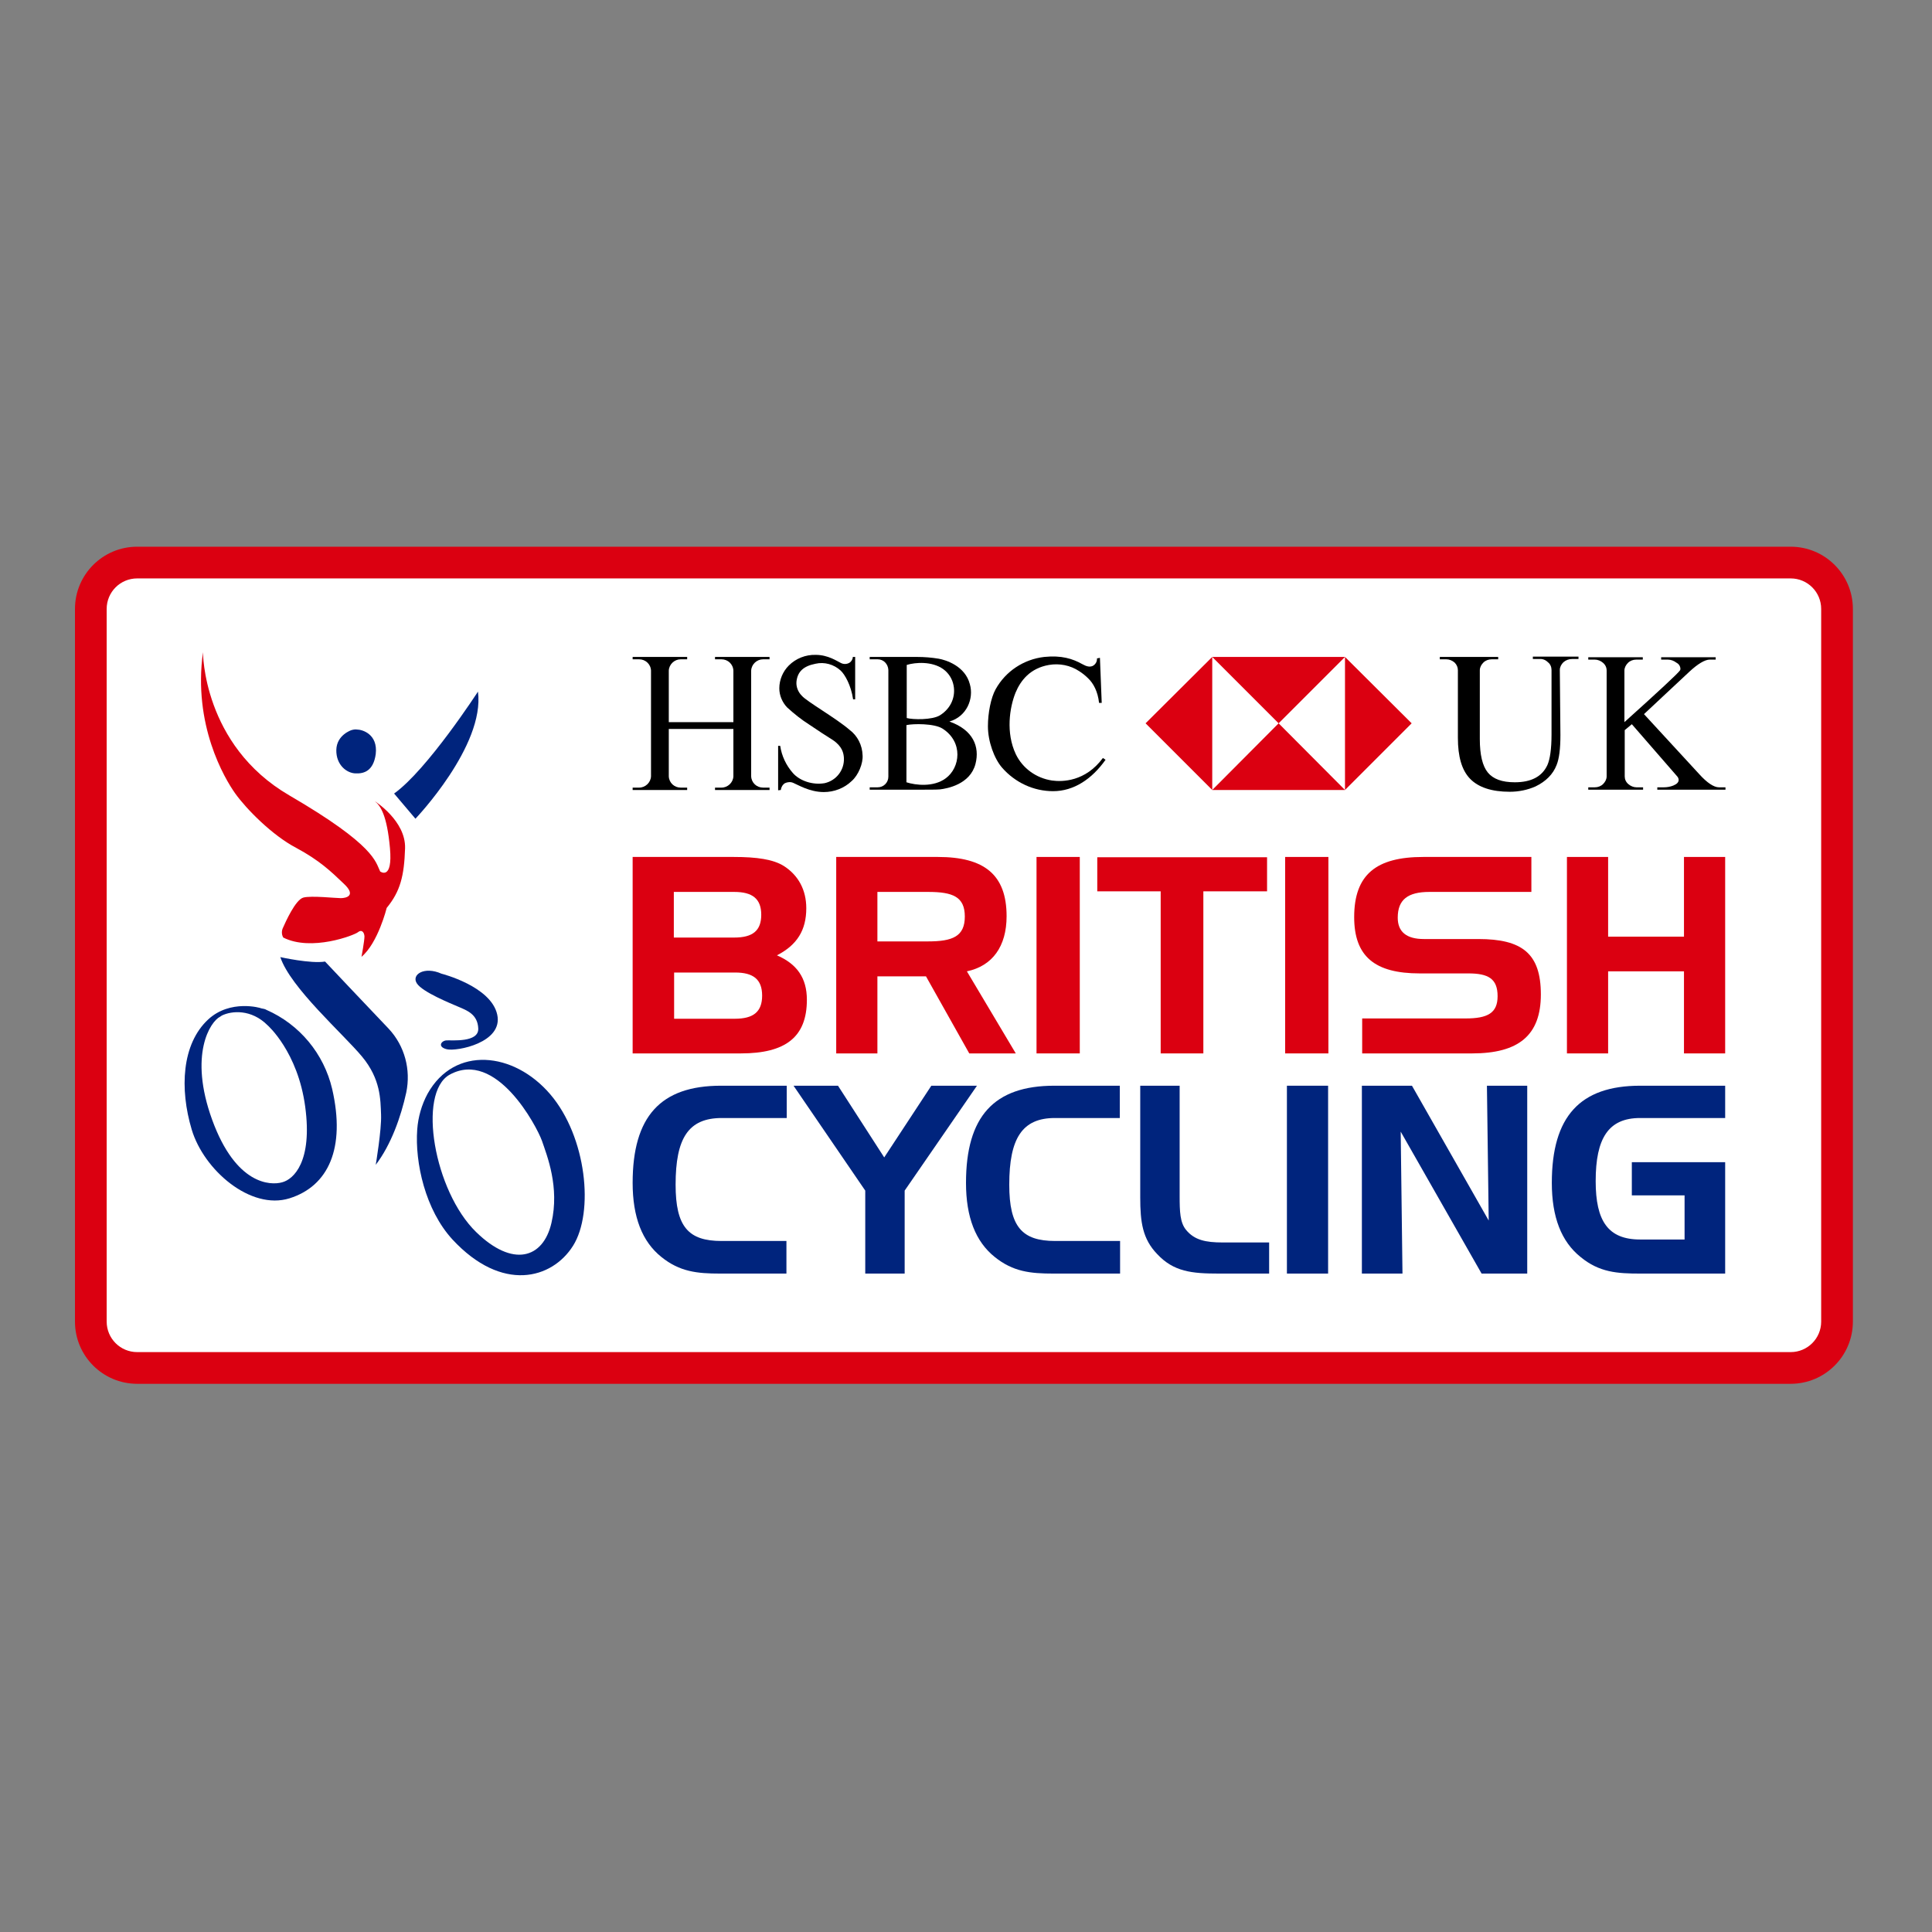 <?xml version="1.0" encoding="utf-8"?>
<!-- Generator: Adobe Illustrator 19.2.1, SVG Export Plug-In . SVG Version: 6.00 Build 0)  -->
<svg version="1.1" id="layer" xmlns="http://www.w3.org/2000/svg" xmlns:xlink="http://www.w3.org/1999/xlink" x="0px" y="0px"
	 viewBox="0 0 652 652" style="enable-background:new 0 0 652 652;" xml:space="preserve">
<rect x="0" y="0" width="652" height="652" fill="#808080" stroke="none"/>
<style type="text/css">
	.st0{fill:#FFFFFF;}
	.st1{fill:#DB0011;}
	.st2{fill:#00247D;}
</style>
<path class="st0" d="M46.3,193.1h558c6.9,0,12.5,5.6,12.5,12.5V446c0,6.9-5.6,12.5-12.5,12.5h-558c-6.9,0-12.5-5.6-12.5-12.5V205.5
	C33.8,198.6,39.4,193.1,46.3,193.1z"/>
<path class="st1" d="M604.3,184.5h-558c-11.6,0-21,9.4-21,21V446c0,11.6,9.4,21,21,21h558c11.6,0,21-9.4,21-21V205.5
	C625.3,193.9,615.9,184.5,604.3,184.5z M614.6,446c0,5.7-4.6,10.3-10.3,10.3h-558c-5.7,0-10.3-4.6-10.3-10.3V205.5
	c0-5.7,4.6-10.3,10.3-10.3h558c5.7,0,10.3,4.6,10.3,10.3V446z"/>
<path class="st2" d="M89.9,340.8c11.2,4.9,19.4,14.8,22.2,26.7c4.6,20-1.3,32.8-14.4,36.9c-13.1,4.1-28.9-9.5-33-23.2
	s-3.4-28.9,5.6-37.2c7.4-6.8,17.6-3.9,17.9-3.7C88.7,340.4,89.5,340.5,89.9,340.8 M74.3,343.1c-3.3,1.6-10.7,12.8-2.7,34.8
	s19.7,22.2,23.6,21.1c3.9-1,10.3-7,7.8-25.5c-2.5-18.6-12.7-27.5-12.7-27.5c-5.5-5.5-12.1-4.9-15.4-3.3L74.3,343.1z"/>
<path class="st1" d="M68.5,220.1c0,0-0.1,31.3,29.1,48.3s29.1,22.5,30.7,25.7c0,0,4.3,3.2,3.3-7.9s-3.2-14.3-5.1-15.8
	c0,0,10.5,6.6,10.2,15.9c-0.3,9.3-1.6,14.5-6.2,20.1c0,0-2.9,11.8-8.5,16.5c0,0,1-5.4,1-6.9c-0.1-1.5-1-2.4-2.2-1.4
	s-15.7,6.6-25.2,1.8c-0.6-1-0.6-2.3-0.1-3.3c0.8-1.8,4.2-9.5,6.9-10.2c2.7-0.7,10.8,0.2,12.6,0.2s5.4-0.8,1-4.9
	c-4.3-4.1-8.1-7.8-16.1-12.1c-8-4.2-16.7-13-20.5-18.3C75.7,262.6,65.1,244.6,68.5,220.1"/>
<path class="st2" d="M120.5,246.2c1.7,0,7.1,1.5,6.3,8.3c-0.8,5.8-4.1,6.6-6.7,6.5c-3,0-6.7-2.8-6.6-7.9c0.1-5.1,5.1-6.7,5.1-6.7
	C119.3,246.2,119.9,246.1,120.5,246.2"/>
<path class="st2" d="M133,267.8l7.2,8.5c0,0,23.5-24.6,21.1-42.9C161.3,233.4,144.2,259.8,133,267.8"/>
<path class="st2" d="M94.6,323c0,0,10.3,2.3,15.1,1.5c0,0,14.8,15.7,21.5,22.7c5.4,5.8,7.5,13.8,5.9,21.5
	c-1.8,8.2-5.1,17.6-10.3,24.4c0,0,2-11.8,1.8-16.9c-0.2-5.1-0.1-12-6.4-19.6S98,333.3,94.6,323"/>
<path class="st2" d="M149,328.6c0,0,16.7,4.2,18.8,13.8c2.1,9.5-13.7,12.5-17,11.7s-1.9-2.9-0.1-3c1.8-0.1,10.9,0.8,10.7-4
	s-3.8-6.1-6.6-7.3s-12.2-5-14.1-7.9C138.7,328.9,143.2,326,149,328.6"/>
<path class="st2" d="M140.8,381.2c0.3-4.2,1.5-8.4,3.5-12.1c9.1-16.3,29.1-14.2,41.4,0.2s14.8,39.8,7.7,51.1
	c-7.1,11.3-24,15.9-40.7-2.1C143.5,408.3,140,392.3,140.8,381.2 M160.7,415.8c12.3,12,22.6,9,25.4-3.1s-1.5-22.7-3.2-27.7
	c-1.8-5-15.5-31-31.2-22.3C140.8,368.9,146.5,402,160.7,415.8"/>
<path d="M247.5,246v16c-0.1,2.1-1.9,3.8-4,3.8h-2.2v0.8h18.4v-0.8h-2.2c-2.1,0-3.9-1.6-4-3.8v-35.7c0.1-2.1,1.9-3.8,4-3.8h2.2v-0.8
	h-18.4v0.8h2.2c2.1,0,3.9,1.6,4,3.8v17.4h-21.8v-17.4c0.1-2.1,1.9-3.8,4-3.8h2.2v-0.8h-18.4v0.8h2.2c2.1,0,3.9,1.6,4,3.8V262
	c-0.1,2.1-1.9,3.8-4,3.8h-2.2v0.8h18.4v-0.8h-2.2c-2.1,0-3.9-1.6-4-3.8v-16L247.5,246z"/>
<path d="M263.5,266.6c0.1-0.9,0.6-1.8,1.4-2.3c0.9-0.4,1.9-0.5,2.8-0.1c1.5,0.6,5.5,3.1,10.3,3.1c3.5,0,6.9-1.3,9.4-3.7
	c2.3-2,3.9-6,3.7-8.7c-0.1-3.4-1.7-6.6-4.4-8.6c-4.5-3.9-14.5-9.6-16.1-11.5c-1.3-1.3-2-3.1-1.8-4.9c0.4-3.2,2.3-5.1,6.4-5.9
	c3-0.7,6.2,0.2,8.5,2.3c1.4,1.3,3.5,4.9,4.2,9.7h0.7v-14.3h-0.8c0,0.8-0.5,1.6-1.2,2c-0.9,0.5-2,0.5-2.9,0c-1.1-0.5-4.2-2.7-8.4-2.7
	c-3.4-0.1-6.7,1.2-9.1,3.6c-2,2-3.2,4.8-3.2,7.7c0,2.4,1,4.7,2.6,6.4c2.4,2.2,4.9,4.2,7.6,5.9c2.8,1.9,5.7,3.8,7.8,5.1
	c3.3,2.2,3.7,4.5,3.8,6.1c0.2,4-2.5,7.6-6.5,8.5c-4.1,0.7-8.4-0.8-10.7-3.4c-2.3-2.6-3.8-5.8-4.3-9.2h-0.7v15L263.5,266.6z"/>
<path d="M320.4,243.5c8,2.8,10.3,8.5,8.8,14.3c-1.8,6.9-9.5,8.3-12,8.6c-1.1,0.1-4,0.1-6.9,0.1c-5.1,0-11.6,0-16.8,0v-0.8h2.7
	c2,0,3.6-1.6,3.6-3.6v-36c-0.1-2-1.6-3.6-3.6-3.6h-2.7v-0.8h16c2.5,0,4.9,0.2,7.3,0.6c2.3,0.4,8.9,2.4,10.5,8.6
	C328.7,235.7,326.3,241.8,320.4,243.5 M305.9,242.3c2.2,0.6,8.7,0.7,11.3-0.9c4-2.5,5.3-6.6,4.6-10.1c-0.4-2.2-1.7-4.2-3.5-5.5
	c-3.8-2.7-9.4-2.3-12.3-1.4V242.3z M305.9,264c3.1,1,9.1,1.7,13.2-1.3c5-3.6,6-12.3-1-16.8c-2.8-1.8-9.9-1.7-12.2-1.2V264z"/>
<path d="M371.2,222l0.6,15.2h-0.9c-0.4-3.8-1.9-6.6-3.7-8.3c-0.9-0.9-1.9-1.7-3-2.4c-3-2-6.7-2.7-10.2-2.1
	c-6.4,1.1-9.6,5.3-11.3,9.4c-2,5-3.3,13.5,0.1,20.7c2.3,4.8,6.9,8.1,12.2,8.9c3.5,0.5,11.3,0.4,17.2-7.6l0.9,0.6
	c-4.6,6.5-10.7,10.6-17.7,10.6c-6.6,0-12.8-2.9-17.2-7.9c-2.7-3.1-4.8-8.9-4.8-14c0-4.5,1-9.6,2.6-12.5c3.4-6.1,9.5-10.1,16.4-10.9
	c5.8-0.6,9.6,0.6,12.8,2.4c1.6,0.9,2.5,1,3.4,0.7c1-0.4,1.7-1.5,1.6-2.6L371.2,222z"/>
<path d="M526.6,248.1c0,4.5-0.4,7.9-1.3,10.1c-1.2,3.1-3.6,5.5-7.1,7.2c-2.7,1.2-5.7,1.8-8.7,1.8c-6.1,0-10.6-1.5-13.4-4.4
	c-2.8-2.9-4.1-7.5-4.1-13.8v-22.8c0-1-0.4-1.9-1.1-2.6c-0.8-0.7-1.8-1.1-2.8-1.1h-2.2v-0.8h19.7v0.8h-2.2c-1.1,0-2.1,0.4-2.8,1.1
	c-0.7,0.7-1.2,1.6-1.2,2.6v23.2c0,5.3,0.9,9.1,2.7,11.3s4.8,3.3,9.1,3.3c5.5,0,9.2-1.9,11-5.8c0.9-2,1.4-5.5,1.4-10.3v-21.8
	c0-1-0.4-2-1.2-2.6c-0.8-0.8-1.8-1.2-2.9-1.1h-2.2v-0.8h15.4v0.8h-2.2c-1.1,0-2.1,0.4-2.9,1.1c-0.7,0.7-1.2,1.6-1.2,2.6L526.6,248.1
	z"/>
<path d="M573.4,261.2c2.7,3,5,4.5,6.7,4.5h2.2v0.8h-23v-0.8h2.2c1.1,0,2.2-0.2,3.2-0.6c1.2-0.5,1.8-1.1,1.8-1.9
	c0-0.4-0.2-0.9-0.5-1.2l-15.3-17.6l-2.4,2V262c0,1,0.4,1.9,1.2,2.6c0.8,0.7,1.8,1.1,2.8,1.1h2.2v0.8H536v-0.8h2.2
	c1.1,0,2.1-0.4,2.8-1.1c0.7-0.7,1.2-1.6,1.2-2.6v-35.7c0-1-0.4-1.9-1.2-2.6c-0.8-0.7-1.8-1.1-2.8-1.1H536v-0.8h18.4v0.8h-2.2
	c-1.1,0-2.1,0.4-2.8,1.1c-0.7,0.7-1.2,1.6-1.2,2.6v17.4c11.8-10.6,18-16.4,18.7-17.4c0.2-0.2,0.2-0.5,0.2-0.7
	c-0.1-0.9-0.6-1.6-1.4-2c-0.8-0.6-1.8-1-2.9-1h-2.2v-0.8h18.4v0.8H577c-1.6,0-4,1.4-6.9,4.1l-15.3,14.3
	C565.7,252.8,571.9,259.6,573.4,261.2"/>
<rect x="409.1" y="221.7" class="st0" width="44.9" height="44.9"/>
<polygon class="st1" points="453.9,221.7 409.1,221.7 431.5,244.1 "/>
<polygon class="st1" points="453.9,221.7 453.9,266.6 476.4,244.1 "/>
<polygon class="st1" points="409.1,266.6 453.9,266.6 431.5,244.1 "/>
<polygon class="st1" points="386.6,244.1 409.1,266.6 409.1,221.7 "/>
<path class="st1" d="M213.5,355.5v-66.3h34.1c7.8,0,13.4,0.8,17,3.1c4.8,3.1,7.5,8,7.5,14.2c0,7.4-3.1,12.4-9.9,15.9
	c6.7,2.9,10.1,7.6,10.1,15c0,12.6-7.2,18.1-22.3,18.1L213.5,355.5z M227.4,316.4h20.4c6.2,0,9.1-2.3,9.1-7.7s-3-7.7-9.1-7.7h-20.4
	L227.4,316.4z M257.2,336c0-5.5-3-7.8-9.1-7.8h-20.6v15.6H248C254.2,343.8,257.2,341.5,257.2,336z"/>
<path class="st1" d="M316.5,289.2c15.7,0,23.2,6,23.2,20c0,10.2-4.8,16.8-13.4,18.6l16.5,27.7h-15.7l-14.6-26h-16.4v26h-13.9v-66.3
	H316.5z M296.1,301v16.7h17.1c8.3,0,12.4-1.7,12.4-8.4s-4.1-8.3-12.4-8.3H296.1z"/>
<path class="st1" d="M349.8,355.5v-66.3h14.6v66.3L349.8,355.5z"/>
<path class="st1" d="M370.3,300.8v-11.5h57.3v11.5h-21.5v54.7h-14.4v-54.7H370.3z"/>
<path class="st1" d="M433.7,355.5v-66.3h14.6v66.3L433.7,355.5z"/>
<path class="st1" d="M482.4,301c-7.3,0-10.7,2.6-10.7,8.7c0,4.8,3,7.2,8.8,7.2h18.4c14.8,0,21.1,4.9,21.1,18.7s-7.5,19.9-23.2,19.9
	h-37.1v-11.8h34.9c7.4,0,10.8-1.8,10.8-7.5c0-5.9-3.1-7.7-9.9-7.7h-16.4c-15.1,0-22.1-5.7-22.1-19c0-14.4,7.5-20.3,23.3-20.3h36.5
	V301L482.4,301z"/>
<path class="st1" d="M542.7,316.1h25.6v-26.9h13.9v66.3h-13.9v-27.7h-25.6v27.7h-13.9v-66.3h13.9V316.1z"/>
<path class="st2" d="M228,399.8c0,14.2,4.3,19,15.5,19h21.9v11H243c-7.7,0-13.6-0.6-19.8-5.6c-6.5-5.2-9.7-13.5-9.7-25
	c0-22.4,9.4-32.8,29.8-32.8h22.2v10.9h-21.9C232.3,377.3,228,384.1,228,399.8z"/>
<path class="st2" d="M282.8,366.4l15.6,24.2l15.9-24.2h15.4l-24.4,35.4v28H292v-28l-24.2-35.4L282.8,366.4z"/>
<path class="st2" d="M340.6,399.8c0,14.2,4.3,19,15.5,19h21.9v11h-22.5c-7.7,0-13.6-0.6-19.8-5.6c-6.5-5.2-9.7-13.5-9.7-25
	c0-22.4,9.4-32.8,29.8-32.8h22.1v10.9h-21.9C345,377.3,340.6,384.1,340.6,399.8z"/>
<path class="st2" d="M390.5,423.2c-4.9-5.1-5.7-10.7-5.7-19.1v-37.7h13.3v37.2c0,5.2,0.1,9,2.2,11.5c2.8,3.4,6.6,4.2,12.3,4.2h15.7
	v10.5h-16.9C402.2,429.8,396.1,429.2,390.5,423.2z"/>
<path class="st2" d="M434.3,429.8v-63.4h13.9v63.4H434.3z"/>
<path class="st2" d="M476.5,366.4l25.9,45.5l-0.6-45.5h13.6v63.4H500l-27.3-47.9l0.6,47.9h-13.7v-63.4H476.5z"/>
<path class="st2" d="M550.7,392.2h31.5v37.6h-28.7c-7.7,0-13.8-0.4-20.1-5.6c-6.5-5.2-9.7-13.5-9.7-25c0-22.4,9.5-32.8,29.8-32.8
	h28.7v10.9h-28.7c-10.7,0-15,6.8-15,21.3c0,13.5,4.2,19.7,15,19.7h15v-14.9h-17.8L550.7,392.2z"/>
</svg>
